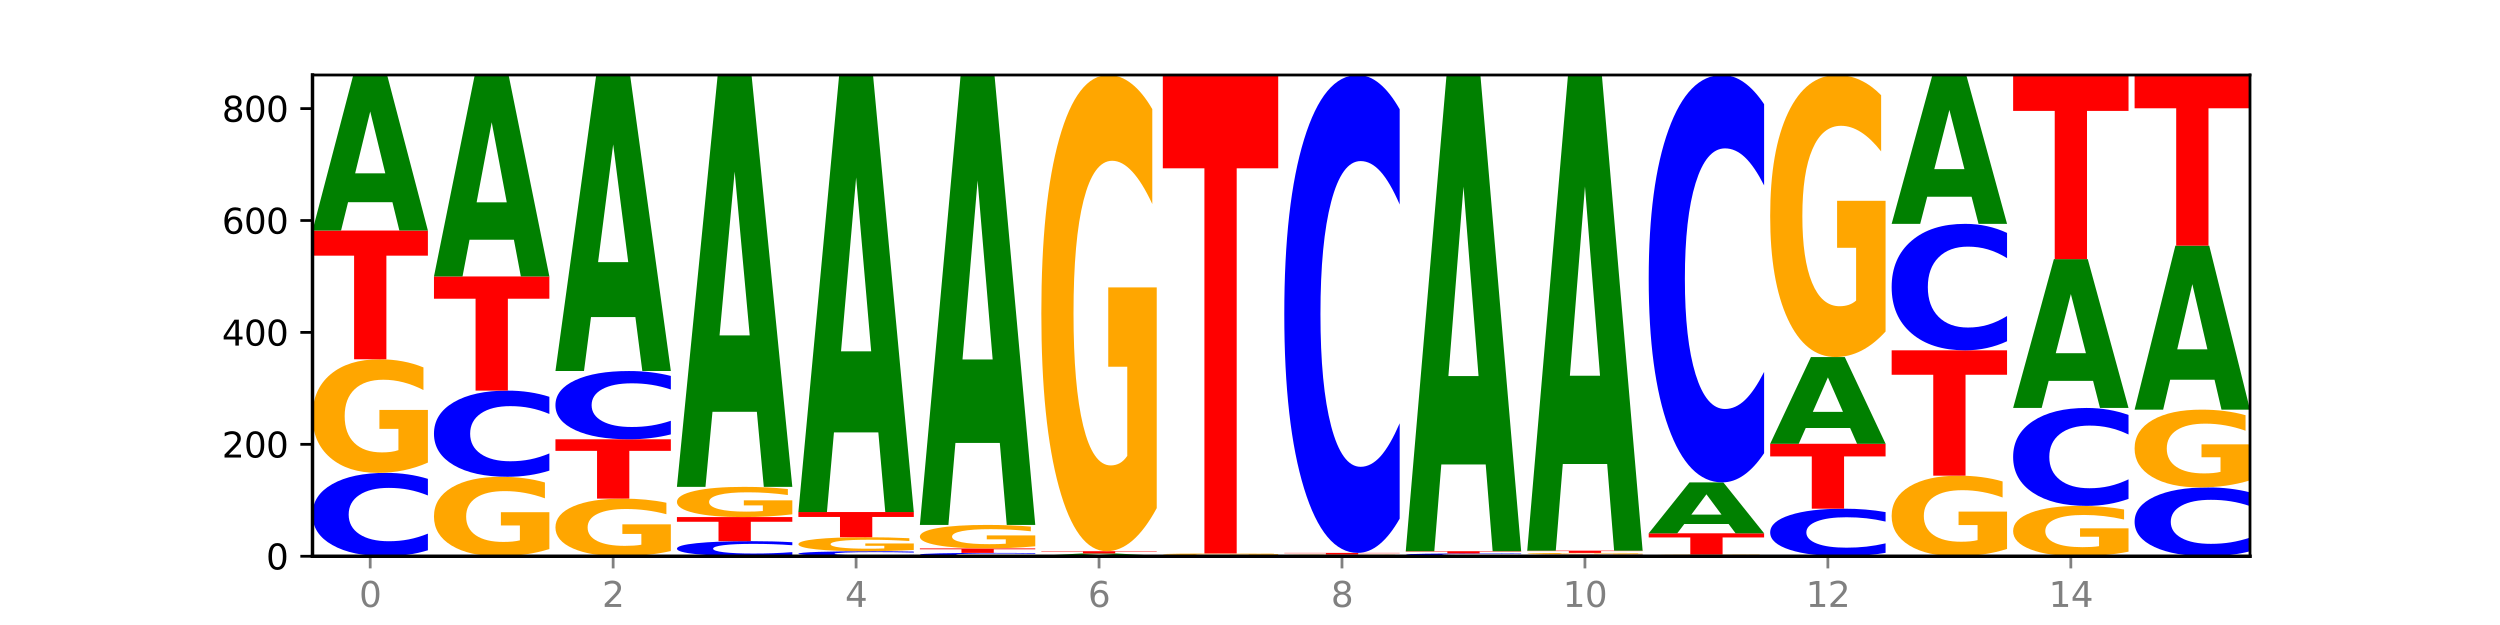 <?xml version="1.0" encoding="utf-8" standalone="no"?>
<!DOCTYPE svg PUBLIC "-//W3C//DTD SVG 1.1//EN"
  "http://www.w3.org/Graphics/SVG/1.1/DTD/svg11.dtd">
<svg xmlns:xlink="http://www.w3.org/1999/xlink" width="720pt" height="180pt" viewBox="0 0 720 180" xmlns="http://www.w3.org/2000/svg" version="1.1">
 <defs>
  <style type="text/css">*{stroke-linejoin: round; stroke-linecap: butt}</style>
 </defs>
 <g id="figure_1">
  <g id="patch_1">
   <path d="M 0 180 
L 720 180 
L 720 0 
L 0 0 
z
" style="fill: #ffffff"/>
  </g>
  <g id="axes_1">
   <g id="patch_2">
    <path d="M 90 160.2 
L 648 160.2 
L 648 21.6 
L 90 21.6 
z
" style="fill: #ffffff"/>
   </g>
   <g id="line2d_1">
    <path d="M 90 160.2 
L 648 160.2 
" clip-path="url(#p17dc5bbb62)" style="fill: none; stroke: #000000; stroke-width: 0.5; stroke-linecap: square"/>
   </g>
   <g id="patch_3">
    <path d="M 123.235 158.479 
Q 120.455 159.332 117.449 159.763 
Q 114.443 160.2 111.169 160.2 
Q 101.405 160.2 95.702 156.966 
Q 90 153.732 90 148.201 
Q 90 142.65 95.702 139.421 
Q 101.405 136.187 111.169 136.187 
Q 114.443 136.187 117.449 136.623 
Q 120.455 137.055 123.235 137.908 
L 123.235 142.695 
Q 120.43 141.564 117.708 141.038 
Q 114.987 140.512 111.981 140.512 
Q 106.588 140.512 103.498 142.561 
Q 100.417 144.605 100.417 148.201 
Q 100.417 151.782 103.498 153.831 
Q 106.588 155.875 111.981 155.875 
Q 114.987 155.875 117.708 155.349 
Q 120.43 154.818 123.235 153.687 
L 123.235 158.479 
z
" clip-path="url(#p17dc5bbb62)" style="fill: #0000ff"/>
   </g>
   <g id="patch_4">
    <path d="M 123.235 133.227 
Q 119.883 134.707 116.278 135.45 
Q 112.673 136.187 108.83 136.187 
Q 100.145 136.187 95.072 131.78 
Q 90 127.374 90 119.839 
Q 90 112.216 95.162 107.843 
Q 100.331 103.471 109.321 103.471 
Q 112.785 103.471 115.958 104.065 
Q 119.138 104.653 121.954 105.816 
L 121.954 112.337 
Q 119.049 110.844 116.174 110.107 
Q 113.299 109.364 110.409 109.364 
Q 105.061 109.364 102.163 112.081 
Q 99.266 114.791 99.266 119.839 
Q 99.266 124.84 102.059 127.57 
Q 104.852 130.294 109.992 130.294 
Q 111.392 130.294 112.591 130.138 
Q 113.79 129.976 114.744 129.638 
L 114.744 123.515 
L 109.269 123.515 
L 109.269 118.061 
L 123.235 118.061 
L 123.235 133.227 
z
" clip-path="url(#p17dc5bbb62)" style="fill: #ffa600"/>
   </g>
   <g id="patch_5">
    <path d="M 90 66.403 
L 123.235 66.403 
L 123.235 73.632 
L 111.278 73.632 
L 111.278 103.471 
L 101.98 103.471 
L 101.98 73.632 
L 90 73.632 
L 90 66.403 
z
" clip-path="url(#p17dc5bbb62)" style="fill: #ff0000"/>
   </g>
   <g id="patch_6">
    <path d="M 113.022 58.241 
L 100.24 58.241 
L 98.222 66.403 
L 90 66.403 
L 101.742 21.6 
L 111.493 21.6 
L 123.235 66.403 
L 115.02 66.403 
L 113.022 58.241 
z
M 102.279 49.926 
L 110.963 49.926 
L 106.628 32.105 
L 102.279 49.926 
z
" clip-path="url(#p17dc5bbb62)" style="fill: #008000"/>
   </g>
   <g id="patch_7">
    <path d="M 158.219 158.129 
Q 154.868 159.165 151.263 159.685 
Q 147.657 160.2 143.814 160.2 
Q 135.129 160.2 130.057 157.118 
Q 124.984 154.036 124.984 148.765 
Q 124.984 143.432 130.146 140.373 
Q 135.315 137.315 144.306 137.315 
Q 147.769 137.315 150.942 137.731 
Q 154.123 138.142 156.938 138.955 
L 156.938 143.517 
Q 154.033 142.472 151.158 141.957 
Q 148.283 141.437 145.393 141.437 
Q 140.045 141.437 137.148 143.338 
Q 134.25 145.233 134.25 148.765 
Q 134.25 152.263 137.043 154.173 
Q 139.837 156.078 144.976 156.078 
Q 146.376 156.078 147.576 155.969 
Q 148.775 155.856 149.728 155.619 
L 149.728 151.336 
L 144.254 151.336 
L 144.254 147.521 
L 158.219 147.521 
L 158.219 158.129 
z
" clip-path="url(#p17dc5bbb62)" style="fill: #ffa600"/>
   </g>
   <g id="patch_8">
    <path d="M 158.219 135.536 
Q 155.439 136.418 152.433 136.864 
Q 149.427 137.315 146.153 137.315 
Q 136.389 137.315 130.687 133.972 
Q 124.984 130.629 124.984 124.913 
Q 124.984 119.176 130.687 115.839 
Q 136.389 112.496 146.153 112.496 
Q 149.427 112.496 152.433 112.947 
Q 155.439 113.393 158.219 114.275 
L 158.219 119.222 
Q 155.414 118.053 152.693 117.51 
Q 149.971 116.966 146.965 116.966 
Q 141.573 116.966 138.483 119.084 
Q 135.401 121.196 135.401 124.913 
Q 135.401 128.615 138.483 130.732 
Q 141.573 132.844 146.965 132.844 
Q 149.971 132.844 152.693 132.301 
Q 155.414 131.752 158.219 130.583 
L 158.219 135.536 
z
" clip-path="url(#p17dc5bbb62)" style="fill: #0000ff"/>
   </g>
   <g id="patch_9">
    <path d="M 124.984 79.619 
L 158.219 79.619 
L 158.219 86.031 
L 146.263 86.031 
L 146.263 112.496 
L 136.964 112.496 
L 136.964 86.031 
L 124.984 86.031 
L 124.984 79.619 
z
" clip-path="url(#p17dc5bbb62)" style="fill: #ff0000"/>
   </g>
   <g id="patch_10">
    <path d="M 148.006 69.049 
L 135.225 69.049 
L 133.206 79.619 
L 124.984 79.619 
L 136.726 21.6 
L 146.477 21.6 
L 158.219 79.619 
L 150.004 79.619 
L 148.006 69.049 
z
M 137.263 58.281 
L 145.947 58.281 
L 141.612 35.203 
L 137.263 58.281 
z
" clip-path="url(#p17dc5bbb62)" style="fill: #008000"/>
   </g>
   <g id="patch_11">
    <path d="M 193.204 158.698 
Q 189.852 159.449 186.247 159.826 
Q 182.642 160.2 178.798 160.2 
Q 170.113 160.2 165.041 157.964 
Q 159.969 155.729 159.969 151.905 
Q 159.969 148.037 165.13 145.819 
Q 170.3 143.6 179.29 143.6 
Q 182.754 143.6 185.927 143.902 
Q 189.107 144.2 191.923 144.79 
L 191.923 148.099 
Q 189.018 147.341 186.143 146.968 
Q 183.267 146.59 180.377 146.59 
Q 175.029 146.59 172.132 147.969 
Q 169.235 149.344 169.235 151.905 
Q 169.235 154.443 172.028 155.828 
Q 174.821 157.21 179.96 157.21 
Q 181.361 157.21 182.56 157.131 
Q 183.759 157.049 184.712 156.877 
L 184.712 153.771 
L 179.238 153.771 
L 179.238 151.003 
L 193.204 151.003 
L 193.204 158.698 
z
" clip-path="url(#p17dc5bbb62)" style="fill: #ffa600"/>
   </g>
   <g id="patch_12">
    <path d="M 159.969 126.517 
L 193.204 126.517 
L 193.204 129.849 
L 181.247 129.849 
L 181.247 143.6 
L 171.949 143.6 
L 171.949 129.849 
L 159.969 129.849 
L 159.969 126.517 
z
" clip-path="url(#p17dc5bbb62)" style="fill: #ff0000"/>
   </g>
   <g id="patch_13">
    <path d="M 193.204 125.108 
Q 190.424 125.806 187.418 126.16 
Q 184.411 126.517 181.137 126.517 
Q 171.374 126.517 165.671 123.869 
Q 159.969 121.221 159.969 116.692 
Q 159.969 112.147 165.671 109.503 
Q 171.374 106.855 181.137 106.855 
Q 184.411 106.855 187.418 107.213 
Q 190.424 107.566 193.204 108.264 
L 193.204 112.184 
Q 190.399 111.258 187.677 110.827 
Q 184.956 110.397 181.95 110.397 
Q 176.557 110.397 173.467 112.074 
Q 170.386 113.748 170.386 116.692 
Q 170.386 119.625 173.467 121.302 
Q 176.557 122.975 181.95 122.975 
Q 184.956 122.975 187.677 122.545 
Q 190.399 122.11 193.204 121.184 
L 193.204 125.108 
z
" clip-path="url(#p17dc5bbb62)" style="fill: #0000ff"/>
   </g>
   <g id="patch_14">
    <path d="M 182.991 91.324 
L 170.209 91.324 
L 168.191 106.855 
L 159.969 106.855 
L 171.711 21.6 
L 181.462 21.6 
L 193.204 106.855 
L 184.988 106.855 
L 182.991 91.324 
z
M 172.248 75.501 
L 180.932 75.501 
L 176.596 41.589 
L 172.248 75.501 
z
" clip-path="url(#p17dc5bbb62)" style="fill: #008000"/>
   </g>
   <g id="patch_15">
    <path d="M 228.188 159.888 
Q 225.408 160.043 222.402 160.121 
Q 219.396 160.2 216.122 160.2 
Q 206.358 160.2 200.655 159.614 
Q 194.953 159.028 194.953 158.026 
Q 194.953 157.02 200.655 156.435 
Q 206.358 155.849 216.122 155.849 
Q 219.396 155.849 222.402 155.928 
Q 225.408 156.006 228.188 156.161 
L 228.188 157.028 
Q 225.383 156.823 222.661 156.728 
Q 219.94 156.632 216.934 156.632 
Q 211.541 156.632 208.451 157.004 
Q 205.37 157.374 205.37 158.026 
Q 205.37 158.675 208.451 159.046 
Q 211.541 159.416 216.934 159.416 
Q 219.94 159.416 222.661 159.321 
Q 225.383 159.225 228.188 159.02 
L 228.188 159.888 
z
" clip-path="url(#p17dc5bbb62)" style="fill: #0000ff"/>
   </g>
   <g id="patch_16">
    <path d="M 194.953 148.919 
L 228.188 148.919 
L 228.188 150.27 
L 216.231 150.27 
L 216.231 155.849 
L 206.933 155.849 
L 206.933 150.27 
L 194.953 150.27 
L 194.953 148.919 
z
" clip-path="url(#p17dc5bbb62)" style="fill: #ff0000"/>
   </g>
   <g id="patch_17">
    <path d="M 228.188 148.131 
Q 224.836 148.525 221.231 148.723 
Q 217.626 148.919 213.783 148.919 
Q 205.098 148.919 200.025 147.746 
Q 194.953 146.574 194.953 144.57 
Q 194.953 142.542 200.115 141.379 
Q 205.284 140.216 214.274 140.216 
Q 217.738 140.216 220.911 140.374 
Q 224.091 140.53 226.907 140.84 
L 226.907 142.574 
Q 224.002 142.177 221.127 141.981 
Q 218.252 141.783 215.362 141.783 
Q 210.014 141.783 207.116 142.506 
Q 204.219 143.227 204.219 144.57 
Q 204.219 145.9 207.012 146.627 
Q 209.805 147.351 214.945 147.351 
Q 216.345 147.351 217.544 147.31 
Q 218.743 147.266 219.697 147.177 
L 219.697 145.548 
L 214.222 145.548 
L 214.222 144.097 
L 228.188 144.097 
L 228.188 148.131 
z
" clip-path="url(#p17dc5bbb62)" style="fill: #ffa600"/>
   </g>
   <g id="patch_18">
    <path d="M 217.975 118.608 
L 205.193 118.608 
L 203.175 140.216 
L 194.953 140.216 
L 206.695 21.6 
L 216.446 21.6 
L 228.188 140.216 
L 219.973 140.216 
L 217.975 118.608 
z
M 207.232 96.593 
L 215.916 96.593 
L 211.581 49.411 
L 207.232 96.593 
z
" clip-path="url(#p17dc5bbb62)" style="fill: #008000"/>
   </g>
   <g id="patch_19">
    <path d="M 263.172 160.096 
Q 260.392 160.148 257.386 160.174 
Q 254.38 160.2 251.106 160.2 
Q 241.342 160.2 235.64 160.005 
Q 229.937 159.809 229.937 159.475 
Q 229.937 159.14 235.64 158.945 
Q 241.342 158.75 251.106 158.75 
Q 254.38 158.75 257.386 158.776 
Q 260.392 158.802 263.172 158.854 
L 263.172 159.143 
Q 260.367 159.074 257.646 159.043 
Q 254.924 159.011 251.918 159.011 
Q 246.526 159.011 243.436 159.135 
Q 240.354 159.258 240.354 159.475 
Q 240.354 159.692 243.436 159.815 
Q 246.526 159.939 251.918 159.939 
Q 254.924 159.939 257.646 159.907 
Q 260.367 159.875 263.172 159.807 
L 263.172 160.096 
z
" clip-path="url(#p17dc5bbb62)" style="fill: #0000ff"/>
   </g>
   <g id="patch_20">
    <path d="M 263.172 158.385 
Q 259.821 158.567 256.216 158.659 
Q 252.61 158.75 248.767 158.75 
Q 240.082 158.75 235.01 158.207 
Q 229.937 157.664 229.937 156.736 
Q 229.937 155.797 235.099 155.259 
Q 240.268 154.72 249.259 154.72 
Q 252.722 154.72 255.895 154.794 
Q 259.076 154.866 261.891 155.009 
L 261.891 155.812 
Q 258.986 155.628 256.111 155.538 
Q 253.236 155.446 250.346 155.446 
Q 244.998 155.446 242.101 155.781 
Q 239.203 156.115 239.203 156.736 
Q 239.203 157.352 241.996 157.688 
Q 244.79 158.024 249.929 158.024 
Q 251.329 158.024 252.529 158.005 
Q 253.728 157.985 254.681 157.943 
L 254.681 157.189 
L 249.207 157.189 
L 249.207 156.517 
L 263.172 156.517 
L 263.172 158.385 
z
" clip-path="url(#p17dc5bbb62)" style="fill: #ffa600"/>
   </g>
   <g id="patch_21">
    <path d="M 229.937 147.468 
L 263.172 147.468 
L 263.172 148.883 
L 251.216 148.883 
L 251.216 154.72 
L 241.917 154.72 
L 241.917 148.883 
L 229.937 148.883 
L 229.937 147.468 
z
" clip-path="url(#p17dc5bbb62)" style="fill: #ff0000"/>
   </g>
   <g id="patch_22">
    <path d="M 252.959 124.539 
L 240.178 124.539 
L 238.159 147.468 
L 229.937 147.468 
L 241.679 21.6 
L 251.43 21.6 
L 263.172 147.468 
L 254.957 147.468 
L 252.959 124.539 
z
M 242.216 101.178 
L 250.9 101.178 
L 246.565 51.111 
L 242.216 101.178 
z
" clip-path="url(#p17dc5bbb62)" style="fill: #008000"/>
   </g>
   <g id="patch_23">
    <path d="M 298.157 160.131 
Q 295.377 160.165 292.371 160.182 
Q 289.364 160.2 286.09 160.2 
Q 276.327 160.2 270.624 160.07 
Q 264.922 159.94 264.922 159.717 
Q 264.922 159.493 270.624 159.363 
Q 276.327 159.233 286.09 159.233 
Q 289.364 159.233 292.371 159.251 
Q 295.377 159.268 298.157 159.302 
L 298.157 159.495 
Q 295.352 159.45 292.63 159.428 
Q 289.909 159.407 286.903 159.407 
Q 281.51 159.407 278.42 159.49 
Q 275.338 159.572 275.338 159.717 
Q 275.338 159.861 278.42 159.944 
Q 281.51 160.026 286.903 160.026 
Q 289.909 160.026 292.63 160.005 
Q 295.352 159.983 298.157 159.938 
L 298.157 160.131 
z
" clip-path="url(#p17dc5bbb62)" style="fill: #0000ff"/>
   </g>
   <g id="patch_24">
    <path d="M 264.922 157.944 
L 298.157 157.944 
L 298.157 158.195 
L 286.2 158.195 
L 286.2 159.233 
L 276.902 159.233 
L 276.902 158.195 
L 264.922 158.195 
L 264.922 157.944 
z
" clip-path="url(#p17dc5bbb62)" style="fill: #ff0000"/>
   </g>
   <g id="patch_25">
    <path d="M 298.157 157.331 
Q 294.805 157.638 291.2 157.791 
Q 287.595 157.944 283.751 157.944 
Q 275.066 157.944 269.994 157.032 
Q 264.922 156.12 264.922 154.561 
Q 264.922 152.984 270.083 152.08 
Q 275.253 151.175 284.243 151.175 
Q 287.707 151.175 290.88 151.298 
Q 294.06 151.42 296.876 151.66 
L 296.876 153.009 
Q 293.971 152.7 291.096 152.548 
Q 288.22 152.394 285.33 152.394 
Q 279.982 152.394 277.085 152.956 
Q 274.188 153.517 274.188 154.561 
Q 274.188 155.596 276.981 156.161 
Q 279.774 156.724 284.913 156.724 
Q 286.314 156.724 287.513 156.692 
Q 288.712 156.659 289.665 156.589 
L 289.665 155.322 
L 284.191 155.322 
L 284.191 154.194 
L 298.157 154.194 
L 298.157 157.331 
z
" clip-path="url(#p17dc5bbb62)" style="fill: #ffa600"/>
   </g>
   <g id="patch_26">
    <path d="M 287.944 127.57 
L 275.162 127.57 
L 273.144 151.175 
L 264.922 151.175 
L 276.664 21.6 
L 286.415 21.6 
L 298.157 151.175 
L 289.941 151.175 
L 287.944 127.57 
z
M 277.2 103.522 
L 285.885 103.522 
L 281.549 51.98 
L 277.2 103.522 
z
" clip-path="url(#p17dc5bbb62)" style="fill: #008000"/>
   </g>
   <g id="patch_27">
    <path d="M 333.141 160.188 
Q 330.361 160.194 327.355 160.197 
Q 324.349 160.2 321.075 160.2 
Q 311.311 160.2 305.608 160.178 
Q 299.906 160.157 299.906 160.119 
Q 299.906 160.082 305.608 160.061 
Q 311.311 160.039 321.075 160.039 
Q 324.349 160.039 327.355 160.042 
Q 330.361 160.045 333.141 160.05 
L 333.141 160.083 
Q 330.336 160.075 327.614 160.071 
Q 324.893 160.068 321.887 160.068 
Q 316.494 160.068 313.404 160.082 
Q 310.323 160.095 310.323 160.119 
Q 310.323 160.144 313.404 160.157 
Q 316.494 160.171 321.887 160.171 
Q 324.893 160.171 327.614 160.167 
Q 330.336 160.164 333.141 160.156 
L 333.141 160.188 
z
" clip-path="url(#p17dc5bbb62)" style="fill: #0000ff"/>
   </g>
   <g id="patch_28">
    <path d="M 322.928 159.921 
L 310.146 159.921 
L 308.128 160.039 
L 299.906 160.039 
L 311.648 159.394 
L 321.399 159.394 
L 333.141 160.039 
L 324.926 160.039 
L 322.928 159.921 
z
M 312.185 159.802 
L 320.869 159.802 
L 316.534 159.545 
L 312.185 159.802 
z
" clip-path="url(#p17dc5bbb62)" style="fill: #008000"/>
   </g>
   <g id="patch_29">
    <path d="M 299.906 158.75 
L 333.141 158.75 
L 333.141 158.875 
L 321.184 158.875 
L 321.184 159.394 
L 311.886 159.394 
L 311.886 158.875 
L 299.906 158.875 
L 299.906 158.75 
z
" clip-path="url(#p17dc5bbb62)" style="fill: #ff0000"/>
   </g>
   <g id="patch_30">
    <path d="M 333.141 146.341 
Q 329.789 152.545 326.184 155.661 
Q 322.579 158.75 318.736 158.75 
Q 310.051 158.75 304.978 140.278 
Q 299.906 121.806 299.906 90.217 
Q 299.906 58.26 305.068 39.93 
Q 310.237 21.6 319.227 21.6 
Q 322.691 21.6 325.864 24.093 
Q 329.044 26.558 331.86 31.431 
L 331.86 58.77 
Q 328.955 52.509 326.08 49.421 
Q 323.205 46.304 320.315 46.304 
Q 314.967 46.304 312.069 57.693 
Q 309.172 69.054 309.172 90.217 
Q 309.172 111.182 311.965 122.628 
Q 314.758 134.045 319.898 134.045 
Q 321.298 134.045 322.497 133.393 
Q 323.696 132.714 324.65 131.297 
L 324.65 105.629 
L 319.175 105.629 
L 319.175 82.766 
L 333.141 82.766 
L 333.141 146.341 
z
" clip-path="url(#p17dc5bbb62)" style="fill: #ffa600"/>
   </g>
   <g id="patch_31">
    <path d="M 357.912 160.171 
L 345.131 160.171 
L 343.112 160.2 
L 334.89 160.2 
L 346.632 160.039 
L 356.383 160.039 
L 368.125 160.2 
L 359.91 160.2 
L 357.912 160.171 
z
M 347.169 160.141 
L 355.853 160.141 
L 351.518 160.077 
L 347.169 160.141 
z
" clip-path="url(#p17dc5bbb62)" style="fill: #008000"/>
   </g>
   <g id="patch_32">
    <path d="M 368.125 160.027 
Q 365.345 160.033 362.339 160.036 
Q 359.333 160.039 356.059 160.039 
Q 346.295 160.039 340.593 160.017 
Q 334.89 159.995 334.89 159.958 
Q 334.89 159.921 340.593 159.899 
Q 346.295 159.878 356.059 159.878 
Q 359.333 159.878 362.339 159.881 
Q 365.345 159.883 368.125 159.889 
L 368.125 159.921 
Q 365.32 159.914 362.599 159.91 
Q 359.877 159.907 356.871 159.907 
Q 351.479 159.907 348.389 159.92 
Q 345.307 159.934 345.307 159.958 
Q 345.307 159.982 348.389 159.996 
Q 351.479 160.01 356.871 160.01 
Q 359.877 160.01 362.599 160.006 
Q 365.32 160.003 368.125 159.995 
L 368.125 160.027 
z
" clip-path="url(#p17dc5bbb62)" style="fill: #0000ff"/>
   </g>
   <g id="patch_33">
    <path d="M 368.125 159.834 
Q 364.774 159.856 361.169 159.867 
Q 357.563 159.878 353.72 159.878 
Q 345.035 159.878 339.963 159.813 
Q 334.89 159.747 334.89 159.636 
Q 334.89 159.523 340.052 159.459 
Q 345.221 159.394 354.212 159.394 
Q 357.675 159.394 360.848 159.403 
Q 364.029 159.412 366.844 159.429 
L 366.844 159.525 
Q 363.939 159.503 361.064 159.492 
Q 358.189 159.481 355.299 159.481 
Q 349.951 159.481 347.054 159.521 
Q 344.156 159.561 344.156 159.636 
Q 344.156 159.71 346.949 159.75 
Q 349.743 159.791 354.882 159.791 
Q 356.282 159.791 357.482 159.788 
Q 358.681 159.786 359.634 159.781 
L 359.634 159.69 
L 354.159 159.69 
L 354.159 159.61 
L 368.125 159.61 
L 368.125 159.834 
z
" clip-path="url(#p17dc5bbb62)" style="fill: #ffa600"/>
   </g>
   <g id="patch_34">
    <path d="M 334.89 21.6 
L 368.125 21.6 
L 368.125 48.474 
L 356.168 48.474 
L 356.168 159.394 
L 346.87 159.394 
L 346.87 48.474 
L 334.89 48.474 
L 334.89 21.6 
z
" clip-path="url(#p17dc5bbb62)" style="fill: #ff0000"/>
   </g>
   <g id="patch_35">
    <path d="M 392.897 160.171 
L 380.115 160.171 
L 378.097 160.2 
L 369.875 160.2 
L 381.617 160.039 
L 391.368 160.039 
L 403.11 160.2 
L 394.894 160.2 
L 392.897 160.171 
z
M 382.153 160.141 
L 390.838 160.141 
L 386.502 160.077 
L 382.153 160.141 
z
" clip-path="url(#p17dc5bbb62)" style="fill: #008000"/>
   </g>
   <g id="patch_36">
    <path d="M 403.11 160.01 
Q 399.758 160.024 396.153 160.032 
Q 392.548 160.039 388.704 160.039 
Q 380.019 160.039 374.947 159.995 
Q 369.875 159.952 369.875 159.878 
Q 369.875 159.803 375.036 159.76 
Q 380.206 159.717 389.196 159.717 
Q 392.66 159.717 395.833 159.722 
Q 399.013 159.728 401.829 159.74 
L 401.829 159.804 
Q 398.924 159.789 396.049 159.782 
Q 393.173 159.775 390.283 159.775 
Q 384.935 159.775 382.038 159.801 
Q 379.141 159.828 379.141 159.878 
Q 379.141 159.927 381.934 159.954 
Q 384.727 159.981 389.866 159.981 
Q 391.267 159.981 392.466 159.979 
Q 393.665 159.978 394.618 159.974 
L 394.618 159.914 
L 389.144 159.914 
L 389.144 159.86 
L 403.11 159.86 
L 403.11 160.01 
z
" clip-path="url(#p17dc5bbb62)" style="fill: #ffa600"/>
   </g>
   <g id="patch_37">
    <path d="M 369.875 159.233 
L 403.11 159.233 
L 403.11 159.327 
L 391.153 159.327 
L 391.153 159.717 
L 381.855 159.717 
L 381.855 159.327 
L 369.875 159.327 
L 369.875 159.233 
z
" clip-path="url(#p17dc5bbb62)" style="fill: #ff0000"/>
   </g>
   <g id="patch_38">
    <path d="M 403.11 149.368 
Q 400.33 154.258 397.324 156.731 
Q 394.317 159.233 391.043 159.233 
Q 381.28 159.233 375.577 140.696 
Q 369.875 122.159 369.875 90.459 
Q 369.875 58.645 375.577 40.137 
Q 381.28 21.6 391.043 21.6 
Q 394.317 21.6 397.324 24.102 
Q 400.33 26.575 403.11 31.465 
L 403.11 58.901 
Q 400.305 52.419 397.583 49.405 
Q 394.862 46.392 391.856 46.392 
Q 386.463 46.392 383.373 58.133 
Q 380.291 69.847 380.291 90.459 
Q 380.291 110.986 383.373 122.728 
Q 386.463 134.441 391.856 134.441 
Q 394.862 134.441 397.583 131.428 
Q 400.305 128.386 403.11 121.904 
L 403.11 149.368 
z
" clip-path="url(#p17dc5bbb62)" style="fill: #0000ff"/>
   </g>
   <g id="patch_39">
    <path d="M 438.094 160.185 
Q 434.742 160.193 431.137 160.196 
Q 427.532 160.2 423.689 160.2 
Q 415.004 160.2 409.931 160.178 
Q 404.859 160.157 404.859 160.119 
Q 404.859 160.082 410.021 160.06 
Q 415.19 160.039 424.18 160.039 
Q 427.644 160.039 430.817 160.042 
Q 433.997 160.045 436.813 160.05 
L 436.813 160.083 
Q 433.908 160.075 431.033 160.072 
Q 428.158 160.068 425.268 160.068 
Q 419.92 160.068 417.022 160.081 
Q 414.125 160.095 414.125 160.119 
Q 414.125 160.144 416.918 160.158 
Q 419.711 160.171 424.851 160.171 
Q 426.251 160.171 427.45 160.17 
Q 428.649 160.169 429.603 160.168 
L 429.603 160.138 
L 424.128 160.138 
L 424.128 160.111 
L 438.094 160.111 
L 438.094 160.185 
z
" clip-path="url(#p17dc5bbb62)" style="fill: #ffa600"/>
   </g>
   <g id="patch_40">
    <path d="M 438.094 159.993 
Q 435.314 160.016 432.308 160.027 
Q 429.302 160.039 426.028 160.039 
Q 416.264 160.039 410.561 159.952 
Q 404.859 159.865 404.859 159.717 
Q 404.859 159.568 410.561 159.481 
Q 416.264 159.394 426.028 159.394 
Q 429.302 159.394 432.308 159.406 
Q 435.314 159.417 438.094 159.44 
L 438.094 159.569 
Q 435.289 159.539 432.567 159.524 
Q 429.846 159.51 426.84 159.51 
Q 421.447 159.51 418.357 159.565 
Q 415.276 159.62 415.276 159.717 
Q 415.276 159.813 418.357 159.868 
Q 421.447 159.923 426.84 159.923 
Q 429.846 159.923 432.567 159.909 
Q 435.289 159.894 438.094 159.864 
L 438.094 159.993 
z
" clip-path="url(#p17dc5bbb62)" style="fill: #0000ff"/>
   </g>
   <g id="patch_41">
    <path d="M 404.859 158.75 
L 438.094 158.75 
L 438.094 158.875 
L 426.137 158.875 
L 426.137 159.394 
L 416.839 159.394 
L 416.839 158.875 
L 404.859 158.875 
L 404.859 158.75 
z
" clip-path="url(#p17dc5bbb62)" style="fill: #ff0000"/>
   </g>
   <g id="patch_42">
    <path d="M 427.881 133.765 
L 415.099 133.765 
L 413.081 158.75 
L 404.859 158.75 
L 416.601 21.6 
L 426.352 21.6 
L 438.094 158.75 
L 429.879 158.75 
L 427.881 133.765 
z
M 417.138 108.31 
L 425.822 108.31 
L 421.487 53.756 
L 417.138 108.31 
z
" clip-path="url(#p17dc5bbb62)" style="fill: #008000"/>
   </g>
   <g id="patch_43">
    <path d="M 473.078 160.165 
Q 470.298 160.183 467.292 160.191 
Q 464.286 160.2 461.012 160.2 
Q 451.248 160.2 445.546 160.135 
Q 439.843 160.07 439.843 159.958 
Q 439.843 159.847 445.546 159.782 
Q 451.248 159.717 461.012 159.717 
Q 464.286 159.717 467.292 159.725 
Q 470.298 159.734 473.078 159.751 
L 473.078 159.848 
Q 470.273 159.825 467.552 159.814 
Q 464.83 159.804 461.824 159.804 
Q 456.432 159.804 453.342 159.845 
Q 450.26 159.886 450.26 159.958 
Q 450.26 160.031 453.342 160.072 
Q 456.432 160.113 461.824 160.113 
Q 464.83 160.113 467.552 160.102 
Q 470.273 160.092 473.078 160.069 
L 473.078 160.165 
z
" clip-path="url(#p17dc5bbb62)" style="fill: #0000ff"/>
   </g>
   <g id="patch_44">
    <path d="M 473.078 159.673 
Q 469.727 159.695 466.121 159.706 
Q 462.516 159.717 458.673 159.717 
Q 449.988 159.717 444.916 159.651 
Q 439.843 159.586 439.843 159.475 
Q 439.843 159.362 445.005 159.298 
Q 450.174 159.233 459.165 159.233 
Q 462.628 159.233 465.801 159.242 
Q 468.982 159.251 471.797 159.268 
L 471.797 159.364 
Q 468.892 159.342 466.017 159.331 
Q 463.142 159.32 460.252 159.32 
Q 454.904 159.32 452.007 159.36 
Q 449.109 159.4 449.109 159.475 
Q 449.109 159.549 451.902 159.589 
Q 454.696 159.629 459.835 159.629 
Q 461.235 159.629 462.434 159.627 
Q 463.634 159.625 464.587 159.62 
L 464.587 159.529 
L 459.112 159.529 
L 459.112 159.449 
L 473.078 159.449 
L 473.078 159.673 
z
" clip-path="url(#p17dc5bbb62)" style="fill: #ffa600"/>
   </g>
   <g id="patch_45">
    <path d="M 439.843 158.588 
L 473.078 158.588 
L 473.078 158.714 
L 461.121 158.714 
L 461.121 159.233 
L 451.823 159.233 
L 451.823 158.714 
L 439.843 158.714 
L 439.843 158.588 
z
" clip-path="url(#p17dc5bbb62)" style="fill: #ff0000"/>
   </g>
   <g id="patch_46">
    <path d="M 462.865 133.633 
L 450.084 133.633 
L 448.065 158.588 
L 439.843 158.588 
L 451.585 21.6 
L 461.336 21.6 
L 473.078 158.588 
L 464.863 158.588 
L 462.865 133.633 
z
M 452.122 108.209 
L 460.806 108.209 
L 456.471 53.719 
L 452.122 108.209 
z
" clip-path="url(#p17dc5bbb62)" style="fill: #008000"/>
   </g>
   <g id="patch_47">
    <path d="M 508.063 160.156 
Q 504.711 160.178 501.106 160.189 
Q 497.501 160.2 493.657 160.2 
Q 484.972 160.2 479.9 160.135 
Q 474.828 160.07 474.828 159.958 
Q 474.828 159.846 479.989 159.781 
Q 485.159 159.717 494.149 159.717 
Q 497.612 159.717 500.786 159.725 
Q 503.966 159.734 506.782 159.751 
L 506.782 159.848 
Q 503.877 159.825 501.002 159.815 
Q 498.126 159.804 495.236 159.804 
Q 489.888 159.804 486.991 159.844 
Q 484.093 159.884 484.093 159.958 
Q 484.093 160.032 486.887 160.073 
Q 489.68 160.113 494.819 160.113 
Q 496.22 160.113 497.419 160.111 
Q 498.618 160.108 499.571 160.103 
L 499.571 160.013 
L 494.097 160.013 
L 494.097 159.932 
L 508.063 159.932 
L 508.063 160.156 
z
" clip-path="url(#p17dc5bbb62)" style="fill: #ffa600"/>
   </g>
   <g id="patch_48">
    <path d="M 474.828 153.592 
L 508.063 153.592 
L 508.063 154.787 
L 496.106 154.787 
L 496.106 159.717 
L 486.808 159.717 
L 486.808 154.787 
L 474.828 154.787 
L 474.828 153.592 
z
" clip-path="url(#p17dc5bbb62)" style="fill: #ff0000"/>
   </g>
   <g id="patch_49">
    <path d="M 497.85 150.921 
L 485.068 150.921 
L 483.05 153.592 
L 474.828 153.592 
L 486.57 138.927 
L 496.321 138.927 
L 508.063 153.592 
L 499.847 153.592 
L 497.85 150.921 
z
M 487.106 148.199 
L 495.791 148.199 
L 491.455 142.365 
L 487.106 148.199 
z
" clip-path="url(#p17dc5bbb62)" style="fill: #008000"/>
   </g>
   <g id="patch_50">
    <path d="M 508.063 130.517 
Q 505.283 134.685 502.276 136.794 
Q 499.27 138.927 495.996 138.927 
Q 486.233 138.927 480.53 123.125 
Q 474.828 107.323 474.828 80.3 
Q 474.828 53.18 480.53 37.402 
Q 486.233 21.6 495.996 21.6 
Q 499.27 21.6 502.276 23.733 
Q 505.283 25.841 508.063 30.01 
L 508.063 53.398 
Q 505.258 47.872 502.536 45.303 
Q 499.815 42.734 496.808 42.734 
Q 491.416 42.734 488.326 52.743 
Q 485.244 62.729 485.244 80.3 
Q 485.244 97.798 488.326 107.807 
Q 491.416 117.793 496.808 117.793 
Q 499.815 117.793 502.536 115.224 
Q 505.258 112.63 508.063 107.105 
L 508.063 130.517 
z
" clip-path="url(#p17dc5bbb62)" style="fill: #0000ff"/>
   </g>
   <g id="patch_51">
    <path d="M 543.047 159.218 
Q 540.267 159.705 537.261 159.951 
Q 534.255 160.2 530.981 160.2 
Q 521.217 160.2 515.514 158.355 
Q 509.812 156.51 509.812 153.355 
Q 509.812 150.188 515.514 148.346 
Q 521.217 146.501 530.981 146.501 
Q 534.255 146.501 537.261 146.75 
Q 540.267 146.996 543.047 147.483 
L 543.047 150.214 
Q 540.242 149.569 537.52 149.269 
Q 534.799 148.969 531.793 148.969 
Q 526.4 148.969 523.31 150.137 
Q 520.229 151.303 520.229 153.355 
Q 520.229 155.398 523.31 156.567 
Q 526.4 157.732 531.793 157.732 
Q 534.799 157.732 537.52 157.433 
Q 540.242 157.13 543.047 156.485 
L 543.047 159.218 
z
" clip-path="url(#p17dc5bbb62)" style="fill: #0000ff"/>
   </g>
   <g id="patch_52">
    <path d="M 509.812 127.806 
L 543.047 127.806 
L 543.047 131.452 
L 531.09 131.452 
L 531.09 146.501 
L 521.792 146.501 
L 521.792 131.452 
L 509.812 131.452 
L 509.812 127.806 
z
" clip-path="url(#p17dc5bbb62)" style="fill: #ff0000"/>
   </g>
   <g id="patch_53">
    <path d="M 532.834 123.256 
L 520.052 123.256 
L 518.034 127.806 
L 509.812 127.806 
L 521.554 102.826 
L 531.305 102.826 
L 543.047 127.806 
L 534.832 127.806 
L 532.834 123.256 
z
M 522.091 118.619 
L 530.775 118.619 
L 526.44 108.683 
L 522.091 118.619 
z
" clip-path="url(#p17dc5bbb62)" style="fill: #008000"/>
   </g>
   <g id="patch_54">
    <path d="M 543.047 95.477 
Q 539.695 99.151 536.09 100.997 
Q 532.485 102.826 528.642 102.826 
Q 519.957 102.826 514.884 91.886 
Q 509.812 80.947 509.812 62.238 
Q 509.812 43.312 514.974 32.456 
Q 520.143 21.6 529.133 21.6 
Q 532.597 21.6 535.77 23.077 
Q 538.95 24.536 541.766 27.422 
L 541.766 43.614 
Q 538.861 39.906 535.986 38.077 
Q 533.111 36.231 530.221 36.231 
Q 524.873 36.231 521.975 42.976 
Q 519.078 49.704 519.078 62.238 
Q 519.078 74.654 521.871 81.433 
Q 524.664 88.195 529.804 88.195 
Q 531.204 88.195 532.403 87.809 
Q 533.602 87.406 534.556 86.567 
L 534.556 71.366 
L 529.081 71.366 
L 529.081 57.825 
L 543.047 57.825 
L 543.047 95.477 
z
" clip-path="url(#p17dc5bbb62)" style="fill: #ffa600"/>
   </g>
   <g id="patch_55">
    <path d="M 578.031 158.1 
Q 574.68 159.15 571.074 159.677 
Q 567.469 160.2 563.626 160.2 
Q 554.941 160.2 549.869 157.074 
Q 544.796 153.949 544.796 148.603 
Q 544.796 143.196 549.958 140.094 
Q 555.127 136.993 564.118 136.993 
Q 567.581 136.993 570.754 137.414 
Q 573.935 137.831 576.75 138.656 
L 576.75 143.282 
Q 573.845 142.223 570.97 141.7 
Q 568.095 141.173 565.205 141.173 
Q 559.857 141.173 556.96 143.1 
Q 554.062 145.022 554.062 148.603 
Q 554.062 152.151 556.855 154.088 
Q 559.649 156.02 564.788 156.02 
Q 566.188 156.02 567.387 155.909 
Q 568.587 155.794 569.54 155.555 
L 569.54 151.211 
L 564.065 151.211 
L 564.065 147.343 
L 578.031 147.343 
L 578.031 158.1 
z
" clip-path="url(#p17dc5bbb62)" style="fill: #ffa600"/>
   </g>
   <g id="patch_56">
    <path d="M 544.796 100.892 
L 578.031 100.892 
L 578.031 107.933 
L 566.074 107.933 
L 566.074 136.993 
L 556.776 136.993 
L 556.776 107.933 
L 544.796 107.933 
L 544.796 100.892 
z
" clip-path="url(#p17dc5bbb62)" style="fill: #ff0000"/>
   </g>
   <g id="patch_57">
    <path d="M 578.031 98.281 
Q 575.251 99.575 572.245 100.23 
Q 569.239 100.892 565.965 100.892 
Q 556.201 100.892 550.499 95.987 
Q 544.796 91.081 544.796 82.692 
Q 544.796 74.273 550.499 69.375 
Q 556.201 64.469 565.965 64.469 
Q 569.239 64.469 572.245 65.131 
Q 575.251 65.786 578.031 67.08 
L 578.031 74.341 
Q 575.226 72.625 572.505 71.828 
Q 569.783 71.03 566.777 71.03 
Q 561.384 71.03 558.295 74.137 
Q 555.213 77.237 555.213 82.692 
Q 555.213 88.124 558.295 91.232 
Q 561.384 94.331 566.777 94.331 
Q 569.783 94.331 572.505 93.534 
Q 575.226 92.729 578.031 91.013 
L 578.031 98.281 
z
" clip-path="url(#p17dc5bbb62)" style="fill: #0000ff"/>
   </g>
   <g id="patch_58">
    <path d="M 567.818 56.66 
L 555.037 56.66 
L 553.018 64.469 
L 544.796 64.469 
L 556.538 21.6 
L 566.289 21.6 
L 578.031 64.469 
L 569.816 64.469 
L 567.818 56.66 
z
M 557.075 48.703 
L 565.759 48.703 
L 561.424 31.651 
L 557.075 48.703 
z
" clip-path="url(#p17dc5bbb62)" style="fill: #008000"/>
   </g>
   <g id="patch_59">
    <path d="M 613.016 158.888 
Q 609.664 159.544 606.059 159.873 
Q 602.454 160.2 598.61 160.2 
Q 589.925 160.2 584.853 158.246 
Q 579.781 156.293 579.781 152.952 
Q 579.781 149.572 584.942 147.634 
Q 590.112 145.695 599.102 145.695 
Q 602.565 145.695 605.739 145.959 
Q 608.919 146.22 611.735 146.735 
L 611.735 149.626 
Q 608.83 148.964 605.955 148.638 
Q 603.079 148.308 600.189 148.308 
Q 594.841 148.308 591.944 149.513 
Q 589.046 150.714 589.046 152.952 
Q 589.046 155.169 591.84 156.38 
Q 594.633 157.587 599.772 157.587 
Q 601.173 157.587 602.372 157.518 
Q 603.571 157.446 604.524 157.297 
L 604.524 154.582 
L 599.05 154.582 
L 599.05 152.164 
L 613.016 152.164 
L 613.016 158.888 
z
" clip-path="url(#p17dc5bbb62)" style="fill: #ffa600"/>
   </g>
   <g id="patch_60">
    <path d="M 613.016 143.674 
Q 610.236 144.676 607.229 145.183 
Q 604.223 145.695 600.949 145.695 
Q 591.186 145.695 585.483 141.897 
Q 579.781 138.098 579.781 131.602 
Q 579.781 125.083 585.483 121.29 
Q 591.186 117.492 600.949 117.492 
Q 604.223 117.492 607.229 118.005 
Q 610.236 118.511 613.016 119.513 
L 613.016 125.136 
Q 610.21 123.807 607.489 123.19 
Q 604.768 122.572 601.761 122.572 
Q 596.369 122.572 593.279 124.978 
Q 590.197 127.379 590.197 131.602 
Q 590.197 135.809 593.279 138.215 
Q 596.369 140.615 601.761 140.615 
Q 604.768 140.615 607.489 139.998 
Q 610.21 139.374 613.016 138.046 
L 613.016 143.674 
z
" clip-path="url(#p17dc5bbb62)" style="fill: #0000ff"/>
   </g>
   <g id="patch_61">
    <path d="M 602.803 109.682 
L 590.021 109.682 
L 588.003 117.492 
L 579.781 117.492 
L 591.523 74.623 
L 601.274 74.623 
L 613.016 117.492 
L 604.8 117.492 
L 602.803 109.682 
z
M 592.059 101.726 
L 600.744 101.726 
L 596.408 84.674 
L 592.059 101.726 
z
" clip-path="url(#p17dc5bbb62)" style="fill: #008000"/>
   </g>
   <g id="patch_62">
    <path d="M 579.781 21.6 
L 613.016 21.6 
L 613.016 31.941 
L 601.059 31.941 
L 601.059 74.623 
L 591.761 74.623 
L 591.761 31.941 
L 579.781 31.941 
L 579.781 21.6 
z
" clip-path="url(#p17dc5bbb62)" style="fill: #ff0000"/>
   </g>
   <g id="patch_63">
    <path d="M 648 158.779 
Q 645.22 159.483 642.214 159.84 
Q 639.208 160.2 635.934 160.2 
Q 626.17 160.2 620.467 157.53 
Q 614.765 154.86 614.765 150.295 
Q 614.765 145.713 620.467 143.047 
Q 626.17 140.377 635.934 140.377 
Q 639.208 140.377 642.214 140.737 
Q 645.22 141.094 648 141.798 
L 648 145.749 
Q 645.195 144.816 642.473 144.382 
Q 639.752 143.948 636.746 143.948 
Q 631.353 143.948 628.263 145.639 
Q 625.182 147.326 625.182 150.295 
Q 625.182 153.251 628.263 154.942 
Q 631.353 156.629 636.746 156.629 
Q 639.752 156.629 642.473 156.195 
Q 645.195 155.757 648 154.824 
L 648 158.779 
z
" clip-path="url(#p17dc5bbb62)" style="fill: #0000ff"/>
   </g>
   <g id="patch_64">
    <path d="M 648 138.35 
Q 644.648 139.364 641.043 139.873 
Q 637.438 140.377 633.595 140.377 
Q 624.91 140.377 619.837 137.36 
Q 614.765 134.343 614.765 129.183 
Q 614.765 123.963 619.927 120.969 
Q 625.096 117.975 634.086 117.975 
Q 637.55 117.975 640.723 118.383 
Q 643.903 118.785 646.719 119.581 
L 646.719 124.047 
Q 643.814 123.024 640.939 122.52 
Q 638.064 122.011 635.174 122.011 
Q 629.826 122.011 626.928 123.871 
Q 624.031 125.726 624.031 129.183 
Q 624.031 132.607 626.824 134.477 
Q 629.617 136.342 634.757 136.342 
Q 636.157 136.342 637.356 136.235 
Q 638.555 136.124 639.509 135.893 
L 639.509 131.7 
L 634.034 131.7 
L 634.034 127.966 
L 648 127.966 
L 648 138.35 
z
" clip-path="url(#p17dc5bbb62)" style="fill: #ffa600"/>
   </g>
   <g id="patch_65">
    <path d="M 637.787 109.373 
L 625.005 109.373 
L 622.987 117.975 
L 614.765 117.975 
L 626.507 70.755 
L 636.258 70.755 
L 648 117.975 
L 639.785 117.975 
L 637.787 109.373 
z
M 627.044 100.609 
L 635.728 100.609 
L 631.393 81.826 
L 627.044 100.609 
z
" clip-path="url(#p17dc5bbb62)" style="fill: #008000"/>
   </g>
   <g id="patch_66">
    <path d="M 614.765 21.6 
L 648 21.6 
L 648 31.187 
L 636.043 31.187 
L 636.043 70.755 
L 626.745 70.755 
L 626.745 31.187 
L 614.765 31.187 
L 614.765 21.6 
z
" clip-path="url(#p17dc5bbb62)" style="fill: #ff0000"/>
   </g>
   <g id="matplotlib.axis_1">
    <g id="xtick_1">
     <g id="line2d_2">
      <defs>
       <path id="mab294d598c" d="M 0 0 
L 0 3.5 
" style="stroke: #808080; stroke-width: 0.8"/>
      </defs>
      <g>
       <use xlink:href="#mab294d598c" x="106.618" y="160.2" style="fill: #808080; stroke: #808080; stroke-width: 0.8"/>
      </g>
     </g>
     <g id="text_1">
      <!-- 0 -->
      <g style="fill: #808080" transform="translate(103.436 174.798) scale(0.1 -0.1)">
       <defs>
        <path id="DejaVuSans-30" d="M 2034 4250 
Q 1547 4250 1301 3770 
Q 1056 3291 1056 2328 
Q 1056 1369 1301 889 
Q 1547 409 2034 409 
Q 2525 409 2770 889 
Q 3016 1369 3016 2328 
Q 3016 3291 2770 3770 
Q 2525 4250 2034 4250 
z
M 2034 4750 
Q 2819 4750 3233 4129 
Q 3647 3509 3647 2328 
Q 3647 1150 3233 529 
Q 2819 -91 2034 -91 
Q 1250 -91 836 529 
Q 422 1150 422 2328 
Q 422 3509 836 4129 
Q 1250 4750 2034 4750 
z
" transform="scale(0.016)"/>
       </defs>
       <use xlink:href="#DejaVuSans-30"/>
      </g>
     </g>
    </g>
    <g id="xtick_2">
     <g id="line2d_3">
      <g>
       <use xlink:href="#mab294d598c" x="176.586" y="160.2" style="fill: #808080; stroke: #808080; stroke-width: 0.8"/>
      </g>
     </g>
     <g id="text_2">
      <!-- 2 -->
      <g style="fill: #808080" transform="translate(173.405 174.798) scale(0.1 -0.1)">
       <defs>
        <path id="DejaVuSans-32" d="M 1228 531 
L 3431 531 
L 3431 0 
L 469 0 
L 469 531 
Q 828 903 1448 1529 
Q 2069 2156 2228 2338 
Q 2531 2678 2651 2914 
Q 2772 3150 2772 3378 
Q 2772 3750 2511 3984 
Q 2250 4219 1831 4219 
Q 1534 4219 1204 4116 
Q 875 4013 500 3803 
L 500 4441 
Q 881 4594 1212 4672 
Q 1544 4750 1819 4750 
Q 2544 4750 2975 4387 
Q 3406 4025 3406 3419 
Q 3406 3131 3298 2873 
Q 3191 2616 2906 2266 
Q 2828 2175 2409 1742 
Q 1991 1309 1228 531 
z
" transform="scale(0.016)"/>
       </defs>
       <use xlink:href="#DejaVuSans-32"/>
      </g>
     </g>
    </g>
    <g id="xtick_3">
     <g id="line2d_4">
      <g>
       <use xlink:href="#mab294d598c" x="246.555" y="160.2" style="fill: #808080; stroke: #808080; stroke-width: 0.8"/>
      </g>
     </g>
     <g id="text_3">
      <!-- 4 -->
      <g style="fill: #808080" transform="translate(243.374 174.798) scale(0.1 -0.1)">
       <defs>
        <path id="DejaVuSans-34" d="M 2419 4116 
L 825 1625 
L 2419 1625 
L 2419 4116 
z
M 2253 4666 
L 3047 4666 
L 3047 1625 
L 3713 1625 
L 3713 1100 
L 3047 1100 
L 3047 0 
L 2419 0 
L 2419 1100 
L 313 1100 
L 313 1709 
L 2253 4666 
z
" transform="scale(0.016)"/>
       </defs>
       <use xlink:href="#DejaVuSans-34"/>
      </g>
     </g>
    </g>
    <g id="xtick_4">
     <g id="line2d_5">
      <g>
       <use xlink:href="#mab294d598c" x="316.524" y="160.2" style="fill: #808080; stroke: #808080; stroke-width: 0.8"/>
      </g>
     </g>
     <g id="text_4">
      <!-- 6 -->
      <g style="fill: #808080" transform="translate(313.342 174.798) scale(0.1 -0.1)">
       <defs>
        <path id="DejaVuSans-36" d="M 2113 2584 
Q 1688 2584 1439 2293 
Q 1191 2003 1191 1497 
Q 1191 994 1439 701 
Q 1688 409 2113 409 
Q 2538 409 2786 701 
Q 3034 994 3034 1497 
Q 3034 2003 2786 2293 
Q 2538 2584 2113 2584 
z
M 3366 4563 
L 3366 3988 
Q 3128 4100 2886 4159 
Q 2644 4219 2406 4219 
Q 1781 4219 1451 3797 
Q 1122 3375 1075 2522 
Q 1259 2794 1537 2939 
Q 1816 3084 2150 3084 
Q 2853 3084 3261 2657 
Q 3669 2231 3669 1497 
Q 3669 778 3244 343 
Q 2819 -91 2113 -91 
Q 1303 -91 875 529 
Q 447 1150 447 2328 
Q 447 3434 972 4092 
Q 1497 4750 2381 4750 
Q 2619 4750 2861 4703 
Q 3103 4656 3366 4563 
z
" transform="scale(0.016)"/>
       </defs>
       <use xlink:href="#DejaVuSans-36"/>
      </g>
     </g>
    </g>
    <g id="xtick_5">
     <g id="line2d_6">
      <g>
       <use xlink:href="#mab294d598c" x="386.492" y="160.2" style="fill: #808080; stroke: #808080; stroke-width: 0.8"/>
      </g>
     </g>
     <g id="text_5">
      <!-- 8 -->
      <g style="fill: #808080" transform="translate(383.311 174.798) scale(0.1 -0.1)">
       <defs>
        <path id="DejaVuSans-38" d="M 2034 2216 
Q 1584 2216 1326 1975 
Q 1069 1734 1069 1313 
Q 1069 891 1326 650 
Q 1584 409 2034 409 
Q 2484 409 2743 651 
Q 3003 894 3003 1313 
Q 3003 1734 2745 1975 
Q 2488 2216 2034 2216 
z
M 1403 2484 
Q 997 2584 770 2862 
Q 544 3141 544 3541 
Q 544 4100 942 4425 
Q 1341 4750 2034 4750 
Q 2731 4750 3128 4425 
Q 3525 4100 3525 3541 
Q 3525 3141 3298 2862 
Q 3072 2584 2669 2484 
Q 3125 2378 3379 2068 
Q 3634 1759 3634 1313 
Q 3634 634 3220 271 
Q 2806 -91 2034 -91 
Q 1263 -91 848 271 
Q 434 634 434 1313 
Q 434 1759 690 2068 
Q 947 2378 1403 2484 
z
M 1172 3481 
Q 1172 3119 1398 2916 
Q 1625 2713 2034 2713 
Q 2441 2713 2670 2916 
Q 2900 3119 2900 3481 
Q 2900 3844 2670 4047 
Q 2441 4250 2034 4250 
Q 1625 4250 1398 4047 
Q 1172 3844 1172 3481 
z
" transform="scale(0.016)"/>
       </defs>
       <use xlink:href="#DejaVuSans-38"/>
      </g>
     </g>
    </g>
    <g id="xtick_6">
     <g id="line2d_7">
      <g>
       <use xlink:href="#mab294d598c" x="456.461" y="160.2" style="fill: #808080; stroke: #808080; stroke-width: 0.8"/>
      </g>
     </g>
     <g id="text_6">
      <!-- 10 -->
      <g style="fill: #808080" transform="translate(450.098 174.798) scale(0.1 -0.1)">
       <defs>
        <path id="DejaVuSans-31" d="M 794 531 
L 1825 531 
L 1825 4091 
L 703 3866 
L 703 4441 
L 1819 4666 
L 2450 4666 
L 2450 531 
L 3481 531 
L 3481 0 
L 794 0 
L 794 531 
z
" transform="scale(0.016)"/>
       </defs>
       <use xlink:href="#DejaVuSans-31"/>
       <use xlink:href="#DejaVuSans-30" x="63.623"/>
      </g>
     </g>
    </g>
    <g id="xtick_7">
     <g id="line2d_8">
      <g>
       <use xlink:href="#mab294d598c" x="526.429" y="160.2" style="fill: #808080; stroke: #808080; stroke-width: 0.8"/>
      </g>
     </g>
     <g id="text_7">
      <!-- 12 -->
      <g style="fill: #808080" transform="translate(520.067 174.798) scale(0.1 -0.1)">
       <use xlink:href="#DejaVuSans-31"/>
       <use xlink:href="#DejaVuSans-32" x="63.623"/>
      </g>
     </g>
    </g>
    <g id="xtick_8">
     <g id="line2d_9">
      <g>
       <use xlink:href="#mab294d598c" x="596.398" y="160.2" style="fill: #808080; stroke: #808080; stroke-width: 0.8"/>
      </g>
     </g>
     <g id="text_8">
      <!-- 14 -->
      <g style="fill: #808080" transform="translate(590.036 174.798) scale(0.1 -0.1)">
       <use xlink:href="#DejaVuSans-31"/>
       <use xlink:href="#DejaVuSans-34" x="63.623"/>
      </g>
     </g>
    </g>
   </g>
   <g id="matplotlib.axis_2">
    <g id="ytick_1">
     <g id="line2d_10">
      <defs>
       <path id="m7aade6dd61" d="M 0 0 
L -3.5 0 
" style="stroke: #000000; stroke-width: 0.8"/>
      </defs>
      <g>
       <use xlink:href="#m7aade6dd61" x="90" y="160.2" style="stroke: #000000; stroke-width: 0.8"/>
      </g>
     </g>
     <g id="text_9">
      <!-- 0 -->
      <g transform="translate(76.638 163.999) scale(0.1 -0.1)">
       <use xlink:href="#DejaVuSans-30"/>
      </g>
     </g>
    </g>
    <g id="ytick_2">
     <g id="line2d_11">
      <g>
       <use xlink:href="#m7aade6dd61" x="90" y="127.967" style="stroke: #000000; stroke-width: 0.8"/>
      </g>
     </g>
     <g id="text_10">
      <!-- 200 -->
      <g transform="translate(63.913 131.767) scale(0.1 -0.1)">
       <use xlink:href="#DejaVuSans-32"/>
       <use xlink:href="#DejaVuSans-30" x="63.623"/>
       <use xlink:href="#DejaVuSans-30" x="127.246"/>
      </g>
     </g>
    </g>
    <g id="ytick_3">
     <g id="line2d_12">
      <g>
       <use xlink:href="#m7aade6dd61" x="90" y="95.735" style="stroke: #000000; stroke-width: 0.8"/>
      </g>
     </g>
     <g id="text_11">
      <!-- 400 -->
      <g transform="translate(63.913 99.534) scale(0.1 -0.1)">
       <use xlink:href="#DejaVuSans-34"/>
       <use xlink:href="#DejaVuSans-30" x="63.623"/>
       <use xlink:href="#DejaVuSans-30" x="127.246"/>
      </g>
     </g>
    </g>
    <g id="ytick_4">
     <g id="line2d_13">
      <g>
       <use xlink:href="#m7aade6dd61" x="90" y="63.502" style="stroke: #000000; stroke-width: 0.8"/>
      </g>
     </g>
     <g id="text_12">
      <!-- 600 -->
      <g transform="translate(63.913 67.302) scale(0.1 -0.1)">
       <use xlink:href="#DejaVuSans-36"/>
       <use xlink:href="#DejaVuSans-30" x="63.623"/>
       <use xlink:href="#DejaVuSans-30" x="127.246"/>
      </g>
     </g>
    </g>
    <g id="ytick_5">
     <g id="line2d_14">
      <g>
       <use xlink:href="#m7aade6dd61" x="90" y="31.27" style="stroke: #000000; stroke-width: 0.8"/>
      </g>
     </g>
     <g id="text_13">
      <!-- 800 -->
      <g transform="translate(63.913 35.069) scale(0.1 -0.1)">
       <use xlink:href="#DejaVuSans-38"/>
       <use xlink:href="#DejaVuSans-30" x="63.623"/>
       <use xlink:href="#DejaVuSans-30" x="127.246"/>
      </g>
     </g>
    </g>
   </g>
   <g id="patch_67">
    <path d="M 90 160.2 
L 90 21.6 
" style="fill: none; stroke: #000000; stroke-linejoin: miter; stroke-linecap: square"/>
   </g>
   <g id="patch_68">
    <path d="M 648 160.2 
L 648 21.6 
" style="fill: none; stroke: #000000; stroke-width: 0.8; stroke-linejoin: miter; stroke-linecap: square"/>
   </g>
   <g id="patch_69">
    <path d="M 90 160.2 
L 648 160.2 
" style="fill: none; stroke: #000000; stroke-linejoin: miter; stroke-linecap: square"/>
   </g>
   <g id="patch_70">
    <path d="M 90 21.6 
L 648 21.6 
" style="fill: none; stroke: #000000; stroke-width: 0.8; stroke-linejoin: miter; stroke-linecap: square"/>
   </g>
  </g>
 </g>
 <defs>
  <clipPath id="p17dc5bbb62">
   <rect x="90" y="21.6" width="558" height="138.6"/>
  </clipPath>
 </defs>
</svg>
